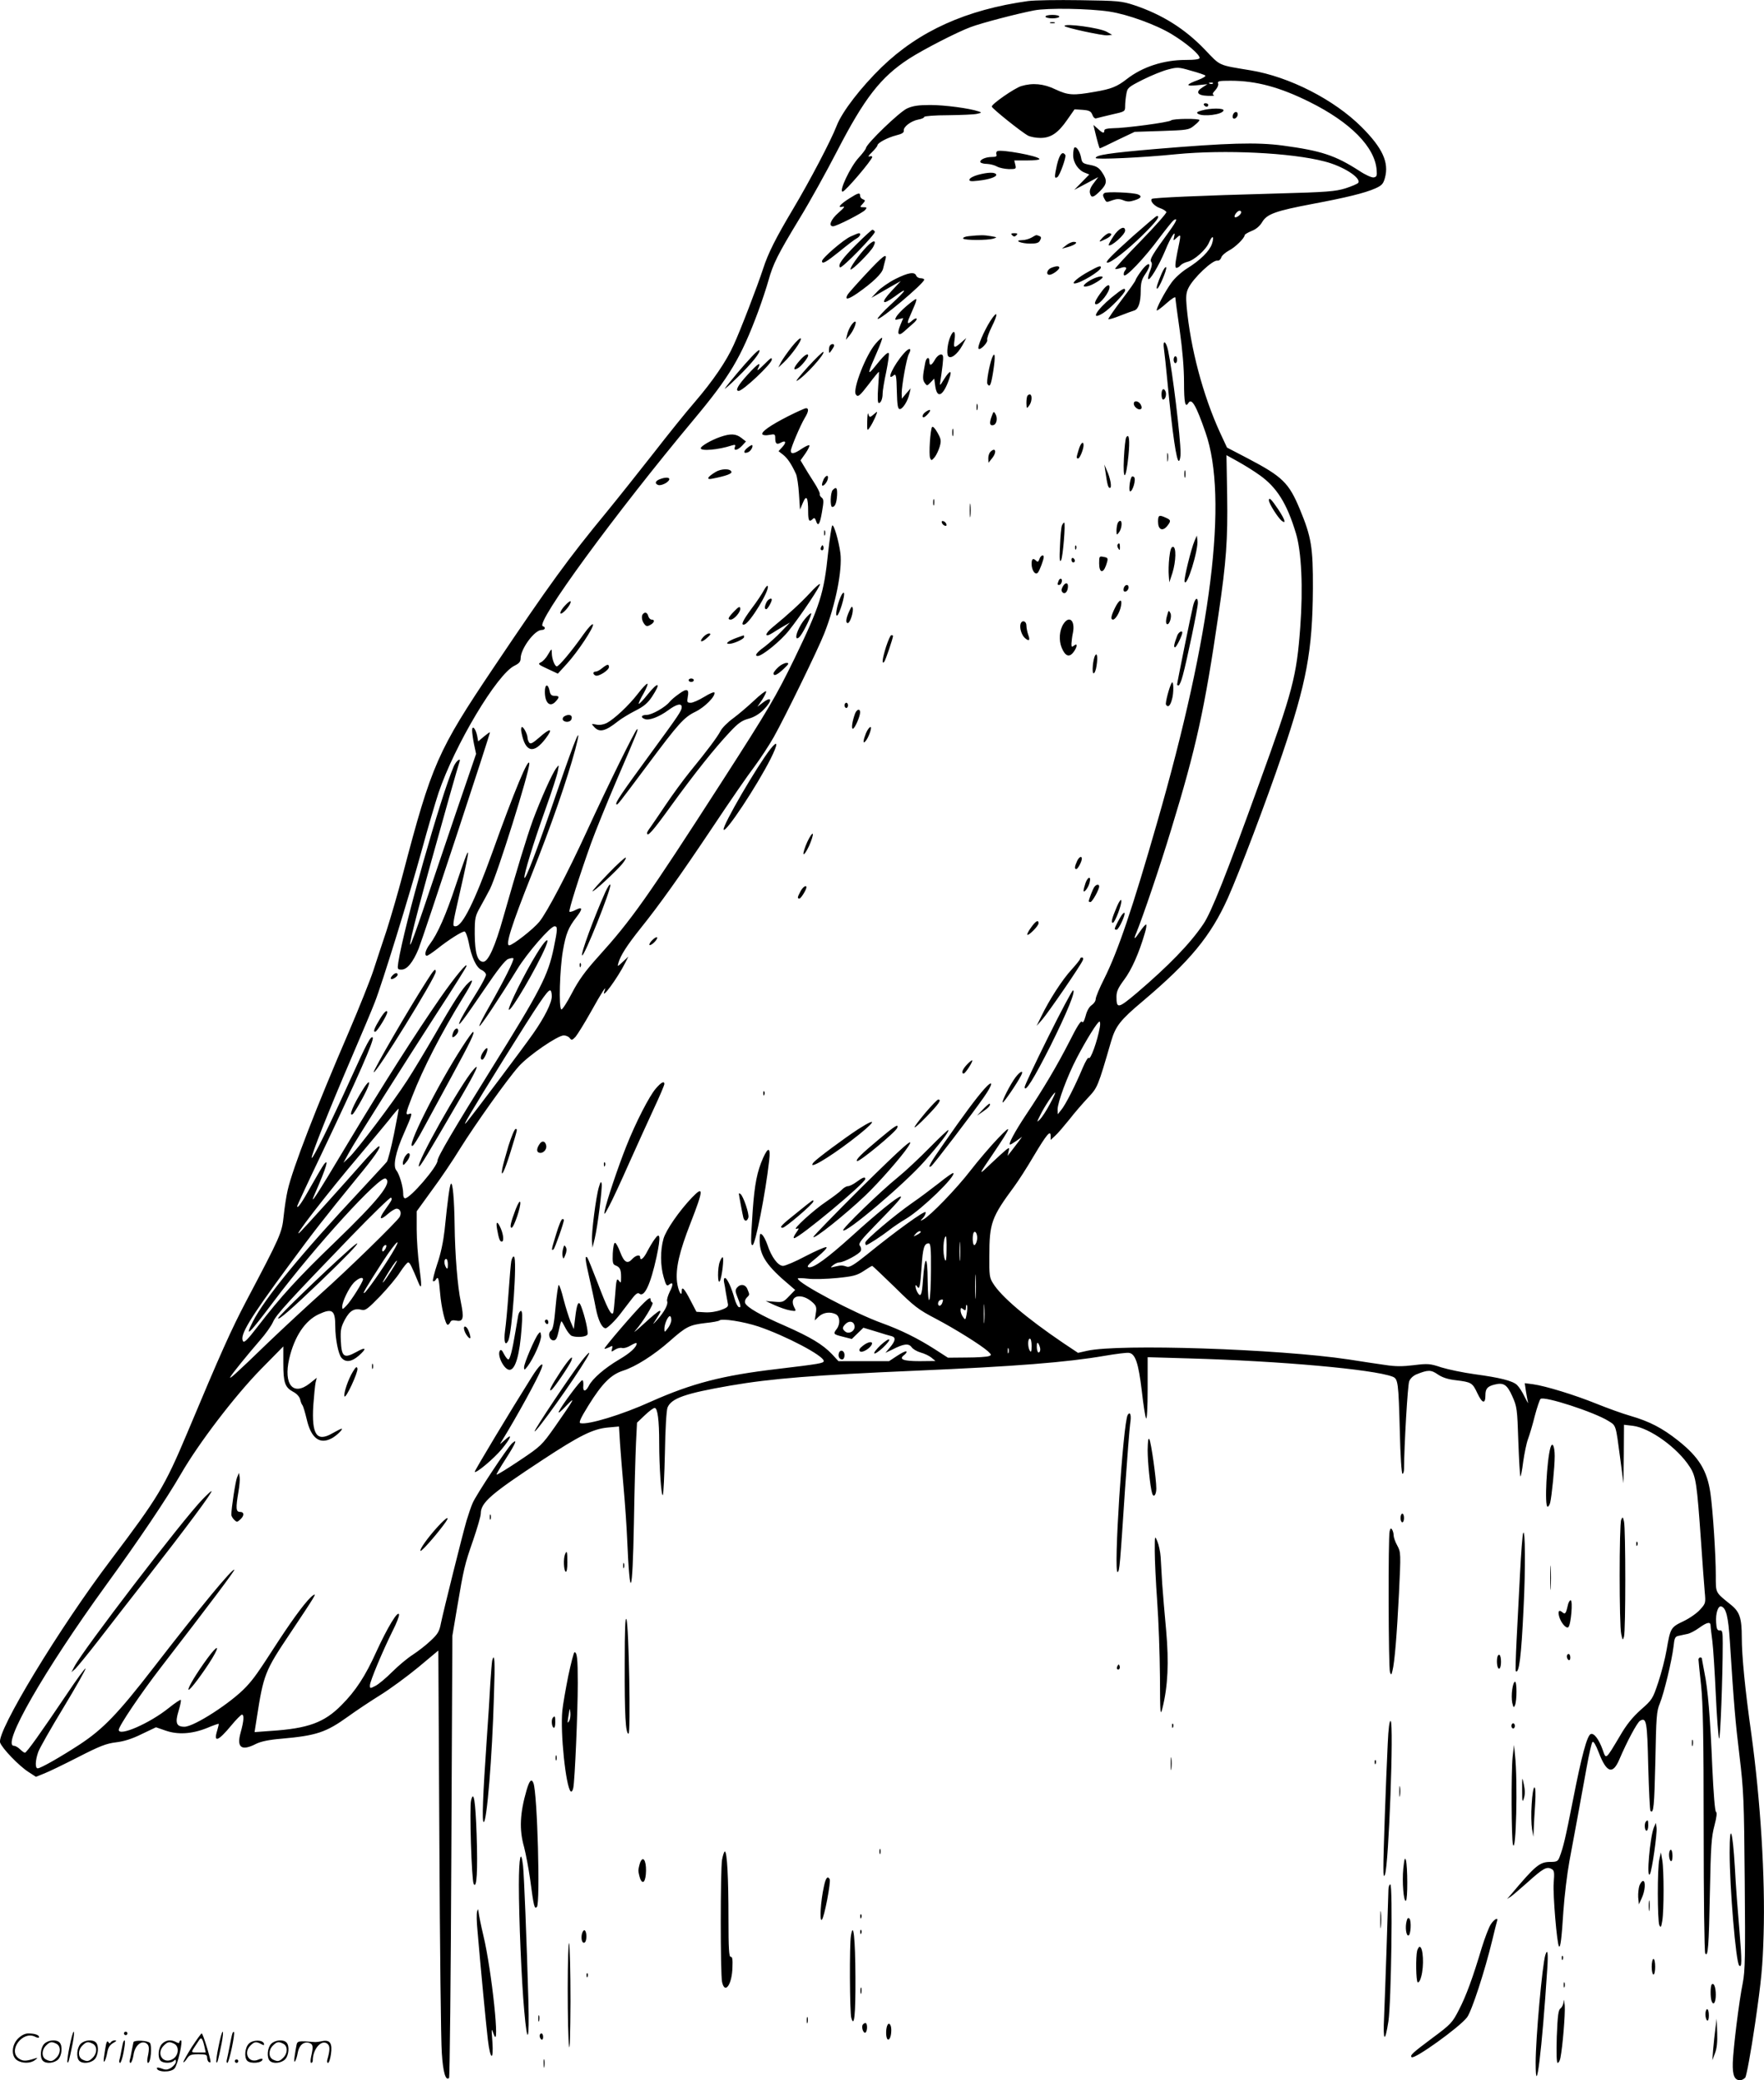 <svg version="1.0" xmlns="http://www.w3.org/2000/svg"
  viewBox="0 0 1018.389 1200.602"
 preserveAspectRatio="xMidYMid meet">
<g transform="translate(-0.441,1200.602) scale(0.1,-0.1)"
fill="#000000" stroke="none">
<path d="M5940 12000 c-358 -50 -630 -173 -846 -382 -119 -116 -227 -255 -259
-337 -33 -86 -155 -318 -252 -481 -100 -168 -144 -255 -173 -345 -32 -98 -131
-356 -170 -440 -42 -94 -121 -209 -225 -330 -48 -55 -155 -188 -238 -295 -84
-107 -204 -258 -267 -335 -226 -274 -334 -423 -654 -899 -326 -485 -359 -560
-526 -1196 -28 -107 -71 -253 -94 -325 -24 -71 -58 -175 -76 -230 -18 -55 -82
-215 -142 -355 -186 -431 -325 -789 -353 -914 -8 -34 -18 -101 -23 -149 -10
-97 -18 -115 -217 -492 -86 -164 -146 -297 -340 -760 -131 -311 -167 -370
-442 -734 -297 -392 -658 -988 -638 -1052 10 -32 110 -136 164 -170 l43 -28
47 19 c26 10 115 53 197 95 123 63 161 78 217 85 46 5 96 21 150 48 l82 39 55
-19 c71 -25 153 -20 240 15 35 15 65 25 67 24 1 -2 -3 -20 -9 -40 -22 -71 6
-61 82 31 28 34 56 62 61 62 14 0 11 -37 -7 -102 -25 -88 4 -110 88 -67 28 14
74 24 147 30 202 18 257 36 385 128 44 32 128 88 186 124 58 36 157 109 220
161 l115 96 6 -1103 c3 -606 9 -1155 14 -1219 7 -111 22 -164 42 -145 4 5 10
581 13 1280 l6 1272 27 160 c39 231 44 251 93 392 24 70 44 139 44 153 0 64
58 114 358 311 210 138 289 178 375 186 l65 6 6 -99 c4 -55 13 -171 21 -259 8
-88 17 -218 20 -290 16 -369 31 -335 39 87 3 189 9 397 12 463 l6 120 44 42
c25 24 50 43 58 43 17 0 26 -71 26 -201 0 -138 12 -311 21 -302 4 4 9 114 12
243 2 138 9 246 15 262 22 54 102 82 362 127 237 41 490 61 1070 86 580 25
870 48 1092 86 64 11 127 19 140 17 37 -5 55 -59 74 -218 9 -80 20 -152 25
-160 5 -9 9 63 9 169 l0 184 238 -7 c531 -15 1063 -63 1175 -105 33 -13 35
-28 43 -324 3 -130 10 -237 15 -237 5 0 9 12 9 28 1 136 21 484 30 506 6 16
23 32 42 40 67 27 84 27 124 -1 27 -18 59 -28 104 -33 89 -11 95 -14 124 -76
28 -59 46 -63 46 -10 0 37 12 51 53 61 52 13 72 0 102 -67 27 -60 29 -73 35
-261 4 -108 9 -199 12 -202 2 -3 10 35 16 84 7 49 19 108 28 132 9 24 27 84
39 133 13 49 28 93 33 98 19 19 311 -76 392 -127 45 -28 42 -19 68 -215 l19
-145 2 169 1 169 51 -6 c98 -12 258 -127 328 -236 37 -56 42 -96 66 -436 8
-121 18 -250 21 -286 6 -63 6 -67 -26 -102 -17 -20 -61 -51 -97 -68 -73 -35
-75 -38 -97 -165 -8 -48 -30 -133 -48 -187 -32 -96 -35 -101 -101 -159 -48
-43 -83 -86 -121 -152 -83 -139 -79 -136 -99 -79 -22 61 -50 98 -69 91 -21 -9
-52 -122 -103 -383 -44 -223 -55 -269 -77 -327 -9 -24 -16 -28 -51 -28 -64 0
-86 -18 -231 -190 l-21 -24 22 14 c12 8 54 45 95 81 90 81 111 93 138 79 18
-9 19 -18 14 -83 -5 -64 19 -354 31 -365 8 -8 15 44 25 203 6 88 22 219 35
290 26 138 60 323 100 544 13 73 28 138 33 143 6 6 19 -16 36 -60 45 -118 81
-130 119 -41 45 106 103 213 119 223 38 23 42 -3 48 -264 4 -137 9 -253 13
-256 18 -18 22 27 28 289 5 255 7 287 26 332 24 59 69 245 79 328 5 50 9 58
30 62 13 3 36 8 51 11 15 3 45 19 67 35 46 33 66 37 66 12 0 -10 5 -49 10 -88
5 -38 14 -178 20 -310 6 -132 15 -246 19 -253 7 -12 21 356 21 549 0 67 -2 77
-17 75 -14 -1 -19 8 -21 45 -4 55 12 101 31 93 27 -10 39 -60 48 -199 24 -376
32 -466 56 -665 24 -199 26 -253 30 -722 4 -433 2 -517 -11 -585 -22 -107 -55
-377 -58 -462 -2 -73 10 -101 42 -101 10 0 23 7 30 15 7 9 33 149 57 313 36
248 44 332 49 512 10 330 -18 774 -71 1160 -36 254 -55 449 -55 556 0 111 -12
148 -64 189 -90 73 -86 64 -86 169 0 117 -17 377 -31 474 -19 131 -66 208
-187 304 -91 72 -164 110 -274 142 -46 13 -134 45 -196 70 -126 51 -295 103
-368 113 l-47 6 7 -48 c4 -26 10 -55 12 -64 2 -9 -6 7 -20 34 -13 28 -33 58
-44 68 -26 24 -98 42 -246 62 -65 9 -151 27 -190 39 -66 22 -78 23 -159 13
-65 -8 -108 -8 -165 1 -42 6 -138 20 -212 32 -407 61 -1326 91 -1509 50 l-53
-12 -87 58 c-212 144 -357 267 -404 344 -20 31 -22 48 -21 155 0 193 12 225
145 405 22 30 72 107 110 172 77 129 99 155 99 117 l0 -22 26 24 c15 13 51 56
82 94 30 39 79 95 108 126 55 59 56 60 133 325 26 88 52 122 183 232 272 230
392 375 491 595 67 150 223 562 313 827 141 415 176 601 178 960 1 237 -9 297
-75 456 -64 154 -100 189 -302 295 l-119 62 -40 86 c-99 216 -171 488 -193
728 -5 56 -3 80 10 106 27 57 140 164 168 159 8 -2 18 6 22 18 3 11 24 29 44
40 36 18 91 72 91 89 0 4 18 15 40 24 26 10 47 28 61 51 27 47 79 65 290 105
197 37 303 63 364 90 37 17 45 25 55 61 24 89 -14 172 -135 293 -157 157 -416
290 -640 327 -192 32 -172 23 -265 120 -115 120 -246 202 -407 256 -74 24 -91
26 -313 29 -129 2 -264 0 -300 -5z m470 -61 c106 -16 272 -77 360 -131 84 -51
160 -116 160 -136 0 -8 -26 -12 -81 -12 -127 0 -249 -40 -339 -110 -56 -44
-91 -58 -186 -74 -124 -22 -153 -20 -226 14 -68 33 -132 39 -198 19 -39 -12
-170 -103 -170 -118 0 -10 172 -148 210 -168 14 -7 46 -13 71 -13 60 0 102 28
155 105 l42 60 47 -3 c38 -3 48 -8 56 -29 5 -14 15 -23 22 -20 7 2 47 12 90
22 76 17 77 17 77 49 0 17 3 48 7 69 6 36 10 40 95 83 48 24 114 51 146 59 53
14 61 14 132 -7 41 -11 79 -24 83 -28 4 -4 -14 -15 -40 -25 -74 -27 -77 -38
-8 -31 l60 6 -28 -18 c-42 -26 -31 -47 28 -49 28 -1 44 0 37 4 -10 4 -8 11 9
29 12 13 19 30 16 38 -5 14 5 16 72 16 147 0 284 -37 455 -122 236 -117 378
-260 388 -393 3 -34 0 -40 -17 -43 -11 -2 -49 15 -83 38 -140 90 -220 116
-442 146 -152 20 -315 15 -735 -20 -268 -23 -345 -35 -345 -52 0 -10 270 2
465 22 280 27 663 9 857 -42 106 -27 211 -94 194 -123 -4 -6 -37 -20 -74 -32
-59 -18 -105 -22 -402 -30 -443 -12 -708 -24 -716 -31 -12 -12 15 -42 47 -53
18 -6 35 -17 37 -23 2 -6 -65 -82 -148 -167 -84 -86 -150 -158 -148 -161 3 -2
17 0 31 5 29 11 42 4 26 -15 -6 -7 -9 -19 -6 -26 7 -19 120 100 204 214 40 53
77 99 83 103 25 16 18 -4 -23 -61 -100 -137 -117 -166 -107 -179 7 -8 5 -24
-5 -50 -9 -20 -14 -42 -12 -48 6 -18 62 76 98 162 32 79 64 128 52 80 -6 -24
-6 -24 15 -5 26 23 26 24 3 -86 -13 -65 -14 -88 -5 -88 6 0 17 6 23 14 7 8 25
17 41 21 39 9 108 70 125 113 19 44 31 36 16 -10 -14 -41 -66 -93 -143 -141
-32 -20 -73 -57 -91 -83 -39 -54 -91 -153 -84 -160 2 -2 27 16 56 42 28 25 51
40 51 32 0 -7 11 -92 25 -188 16 -113 25 -220 25 -302 0 -117 7 -148 25 -118
19 31 45 -14 99 -170 132 -377 35 -1161 -279 -2250 -143 -498 -226 -743 -306
-903 -27 -53 -49 -106 -49 -117 0 -11 -10 -26 -23 -35 -14 -9 -28 -33 -35 -62
-9 -32 -16 -43 -21 -34 -6 9 -29 -27 -71 -111 -72 -141 -153 -278 -253 -427
-65 -98 -104 -171 -91 -171 3 0 20 10 37 22 l32 23 -22 -30 c-13 -17 -31 -41
-42 -55 l-20 -25 6 25 c6 23 5 24 -13 11 -10 -8 -50 -44 -88 -80 -76 -73 -76
-72 10 54 110 163 115 180 29 90 -42 -44 -113 -127 -158 -185 -80 -104 -233
-262 -272 -282 -20 -11 -20 -10 -1 10 10 11 16 26 14 32 -4 12 -173 -110 -344
-249 -66 -53 -94 -70 -109 -66 -27 9 -35 9 -70 1 -28 -7 -29 -7 -11 8 11 9 27
16 36 16 26 0 118 49 124 67 4 8 1 22 -6 30 -9 12 7 33 88 116 133 136 160
167 147 167 -17 0 -139 -99 -283 -230 -140 -126 -219 -184 -247 -178 -14 3 -2
17 49 58 38 32 61 56 53 58 -8 2 -62 -22 -120 -52 -58 -31 -117 -56 -130 -56
-29 0 -67 51 -90 121 -9 26 -23 53 -31 59 -12 11 -14 5 -14 -36 1 -85 42 -146
175 -257 l30 -26 -35 -36 c-33 -35 -38 -36 -85 -32 l-50 4 52 -24 c29 -13 69
-27 89 -30 34 -6 36 -5 25 15 -38 70 40 92 107 29 19 -18 22 -28 16 -62 l-6
-40 24 23 c26 24 67 29 99 12 23 -13 25 -56 4 -84 -22 -29 -20 -31 36 -45 l51
-13 33 32 34 33 73 -22 c40 -13 81 -25 91 -27 24 -7 21 -27 -10 -64 l-27 -32
40 19 c66 34 94 37 111 14 7 -11 31 -25 52 -31 22 -6 50 -19 63 -30 l23 -19
-92 -1 c-95 0 -122 11 -88 36 10 8 16 17 12 20 -3 4 -27 -8 -53 -25 l-47 -31
-146 0 -146 0 -38 41 c-54 56 -122 97 -271 163 -139 60 -221 107 -230 132 -3
9 1 22 9 30 18 18 18 16 5 48 -11 30 -41 34 -61 10 -10 -13 -10 -21 0 -47 23
-57 25 -70 11 -65 -7 2 -18 24 -25 49 -17 62 -43 119 -55 119 -6 0 -8 -10 -6
-22 3 -13 8 -41 11 -63 4 -22 9 -50 11 -61 5 -18 -2 -25 -38 -38 -26 -10 -64
-16 -94 -14 l-49 3 -35 67 c-35 68 -50 83 -50 51 0 -37 -21 5 -27 54 -9 78 13
174 78 340 76 195 77 219 7 146 -73 -77 -148 -185 -163 -236 -19 -66 -19 -155
1 -223 13 -46 18 -53 30 -43 25 20 27 2 5 -40 -11 -23 -18 -47 -15 -55 7 -18
-16 -61 -56 -106 -29 -32 -30 -32 -12 -5 31 50 34 55 24 55 -6 0 -45 -32 -88
-72 -44 -40 -67 -59 -53 -43 46 52 111 159 100 163 -6 2 -11 11 -11 20 0 11
-10 6 -36 -19 -50 -47 -234 -262 -230 -267 3 -2 14 2 27 8 20 11 21 10 17 -8
-6 -20 -5 -20 18 -5 13 8 31 12 40 9 9 -3 31 3 50 15 19 11 34 17 34 12 0 -22
-37 -56 -102 -94 -81 -48 -153 -109 -174 -151 -19 -37 -36 -36 -32 2 1 16 -1
30 -6 30 -9 2 -116 -141 -135 -180 -7 -15 9 -3 40 30 62 65 50 43 -64 -120
-75 -106 -80 -111 -204 -194 -70 -47 -129 -83 -132 -81 -2 2 22 43 53 91 58
90 70 120 37 90 -27 -24 -210 -301 -228 -345 -9 -20 -24 -65 -35 -101 -25 -86
-133 -520 -148 -592 -9 -48 -18 -63 -60 -102 -26 -25 -73 -61 -102 -80 -30
-19 -83 -63 -119 -99 -35 -35 -79 -72 -97 -81 -31 -16 -32 -16 -32 3 0 23 74
199 131 314 22 43 39 86 37 95 -6 26 -67 -76 -130 -213 -64 -142 -120 -228
-203 -311 -99 -100 -192 -134 -406 -148 l-95 -7 13 83 c39 250 46 269 193 488
146 219 156 235 131 218 -32 -23 -104 -118 -199 -263 -126 -195 -142 -216
-186 -264 -86 -92 -301 -231 -357 -231 -46 0 -55 22 -34 90 10 33 16 62 13 65
-2 3 -35 -19 -71 -48 -110 -88 -287 -165 -287 -125 0 22 127 210 245 363 281
364 426 557 422 561 -10 10 -198 -218 -467 -566 -205 -265 -290 -353 -425
-442 -112 -73 -226 -138 -243 -138 -16 0 -14 46 3 94 7 21 73 137 146 257 73
121 130 222 127 225 -3 3 -52 -64 -108 -148 -151 -224 -232 -338 -242 -338 -4
0 -17 9 -28 20 -11 11 -27 20 -35 20 -75 0 174 434 530 925 194 267 350 499
434 644 102 177 311 451 463 606 l128 130 0 -97 c0 -112 9 -139 57 -165 20
-10 36 -28 40 -43 3 -14 9 -30 14 -35 4 -6 15 -42 24 -80 25 -109 74 -147 143
-111 28 14 71 56 58 56 -4 0 -27 -12 -52 -26 -91 -53 -121 -9 -111 160 4 56
10 114 13 131 l7 29 -40 -32 c-96 -76 -153 -7 -119 142 30 128 91 220 171 257
78 36 95 24 95 -71 0 -72 18 -161 36 -181 25 -28 58 -23 99 12 50 44 43 54
-15 21 -70 -38 -84 -28 -88 67 -3 62 1 78 24 122 29 52 54 66 98 55 20 -5 36
8 105 79 44 46 97 109 116 140 20 30 40 55 46 55 9 0 20 -22 60 -119 18 -43
19 -17 4 95 -8 60 -15 156 -15 214 l0 105 89 123 c50 67 122 174 161 238 90
144 273 401 339 475 56 63 225 179 260 179 13 0 29 -7 35 -16 10 -13 14 -12
33 8 11 13 51 77 88 143 64 115 95 163 79 121 -23 -59 75 73 121 165 l17 34
-32 -30 c-32 -30 -32 -30 -25 -5 12 42 50 101 125 195 111 138 230 305 420
589 95 143 202 298 238 345 35 47 87 126 114 174 62 110 257 509 291 597 66
167 105 366 93 464 -10 73 -38 168 -47 159 -4 -4 -15 -76 -24 -159 -24 -233
-46 -303 -194 -609 -106 -217 -147 -288 -422 -715 -433 -672 -517 -791 -714
-1009 -72 -80 -110 -132 -149 -207 -28 -54 -56 -97 -61 -94 -16 8 -9 234 9
338 17 99 32 135 77 193 38 49 38 64 -2 44 -17 -9 -33 -14 -37 -11 -6 7 58
209 125 396 25 69 92 234 149 367 121 281 127 296 115 289 -11 -7 -170 -329
-288 -586 -112 -244 -232 -472 -275 -524 -34 -42 -154 -136 -174 -136 -23 0
13 115 130 409 115 288 204 547 251 720 44 168 6 81 -104 -240 -116 -339 -184
-516 -189 -499 -5 15 51 199 123 400 35 98 67 196 70 217 7 37 7 37 -9 16 -25
-33 -90 -180 -135 -300 -38 -106 -90 -277 -171 -561 -47 -168 -87 -257 -116
-257 -33 0 -48 50 -49 160 0 95 2 103 34 160 18 33 43 78 54 100 43 86 228
676 227 724 -2 44 -87 -160 -212 -509 -103 -286 -174 -430 -214 -430 -19 0
-19 1 25 194 68 298 65 305 -23 44 -57 -173 -106 -283 -150 -341 -26 -34 -34
-67 -17 -67 5 0 32 18 60 40 64 51 141 100 157 100 6 0 17 -28 24 -62 16 -87
44 -146 74 -160 14 -6 26 -19 26 -28 0 -9 -21 -49 -46 -90 -72 -116 -100 -163
-107 -185 -12 -32 22 12 145 193 73 108 119 167 136 173 13 5 27 7 30 4 7 -7
-54 -129 -139 -278 -34 -59 -60 -110 -57 -113 5 -5 113 157 219 329 57 93 191
247 215 247 18 0 18 -16 -5 -126 -33 -159 -76 -242 -361 -699 -210 -337 -310
-506 -310 -528 0 -34 -157 -217 -187 -217 -7 0 -12 12 -11 28 0 37 -22 113
-40 134 -20 24 -4 105 44 212 48 109 51 121 31 113 -23 -9 -22 2 17 101 62
160 167 365 294 571 56 90 65 116 31 85 -33 -29 -87 -112 -194 -299 -54 -93
-126 -213 -160 -265 -79 -123 -293 -406 -336 -445 l-32 -30 30 55 c41 75 316
509 513 814 89 136 164 256 167 265 9 30 -67 -62 -150 -181 -146 -211 -334
-506 -527 -828 -204 -341 -235 -387 -194 -295 61 139 80 202 48 160 -8 -11
-42 -68 -75 -127 -52 -94 -79 -132 -79 -113 0 3 63 139 141 302 211 444 306
660 295 671 -11 11 -34 -33 -127 -238 -112 -248 -218 -464 -225 -457 -7 7 100
277 229 577 58 135 119 279 135 321 42 106 201 621 273 884 33 121 76 267 95
325 94 277 339 687 439 734 26 13 35 23 35 42 0 55 80 164 121 164 21 0 26 16
7 22 -46 16 420 652 872 1193 208 249 272 357 371 622 21 57 48 138 60 181 27
96 52 147 180 358 57 93 154 268 216 388 158 306 252 427 415 533 82 53 278
154 357 183 61 23 263 76 366 96 76 15 318 11 435 -7z m597 -415 c-3 -3 -12
-4 -19 -1 -8 3 -5 6 6 6 11 1 17 -2 13 -5z m163 -743 c0 -13 -29 -35 -37 -28
-7 8 15 37 28 37 5 0 9 -4 9 -9z m106 -1517 c99 -70 158 -163 210 -336 32
-105 42 -312 25 -542 -21 -284 -43 -368 -237 -902 -189 -523 -277 -746 -323
-812 -77 -114 -201 -241 -385 -398 -107 -90 -116 -91 -116 -20 0 30 10 51 44
97 43 57 86 154 119 267 9 28 12 52 8 52 -5 0 -20 -18 -35 -40 -32 -48 -40
-51 -21 -7 37 91 135 378 201 596 144 470 194 698 273 1241 45 305 54 431 50
688 l-4 231 65 -36 c36 -20 93 -55 126 -79z m-4086 -3008 c0 -38 -42 -122
-108 -216 -55 -79 -353 -475 -383 -510 -35 -42 19 50 218 370 196 314 247 390
263 390 6 0 10 -15 10 -34z m3164 -178 c-14 -81 -55 -193 -64 -178 -4 6 -19
-20 -35 -57 -42 -101 -100 -215 -124 -243 l-20 -25 -1 27 c0 41 56 193 111
298 56 107 120 210 131 210 4 0 5 -15 2 -32z m-289 -445 c-20 -38 -46 -77 -57
-88 -19 -19 -19 -17 2 25 25 51 78 130 86 130 3 0 -11 -30 -31 -67z m-3786
-172 c-16 -79 -35 -151 -41 -160 -7 -9 -74 -81 -148 -161 -344 -367 -558 -628
-626 -762 -51 -101 -22 -73 120 116 241 321 615 730 647 710 39 -24 -39 -122
-293 -367 -212 -204 -311 -312 -448 -490 -58 -75 -76 -93 -83 -81 -19 34 36
126 263 434 147 200 210 280 391 502 107 129 147 188 131 188 -5 0 -40 -35
-78 -77 -141 -160 -348 -389 -372 -413 -77 -77 153 221 348 450 58 69 130 155
160 192 29 38 55 67 56 65 1 -1 -11 -67 -27 -146z m-16 -384 c-3 -7 -20 -31
-36 -54 -38 -53 -30 -64 16 -24 19 17 42 31 51 31 21 0 30 -23 18 -47 -16 -28
-302 -307 -457 -445 -77 -69 -214 -196 -306 -284 -188 -182 -226 -215 -214
-194 11 20 99 128 170 210 32 36 65 83 75 105 18 43 93 124 453 497 121 125
224 225 229 222 4 -3 5 -11 1 -17z m3057 -182 c0 -2 -10 -10 -22 -16 -21 -11
-22 -11 -9 4 13 16 31 23 31 12z m324 -50 c-3 -14 -10 -25 -15 -25 -11 0 -12
63 -2 74 12 12 24 -22 17 -49z m-175 -52 c0 -53 -3 -72 -9 -58 -15 35 -10 135
6 135 2 0 4 -35 3 -77z m78 -56 c-2 -23 -3 -1 -3 48 0 50 1 68 3 42 2 -26 2
-67 0 -90z m-3282 31 c-52 -86 -143 -216 -157 -224 -14 -9 9 30 109 185 77
118 115 149 48 39z m3114 -90 c0 -84 -4 -162 -9 -173 -5 -13 -9 28 -10 110 -1
150 -16 153 -27 6 -6 -91 -13 -107 -33 -72 -13 25 -14 53 -1 32 14 -22 18 -2
26 114 7 109 15 135 41 135 11 0 14 -29 13 -152z m-3149 121 c-7 -11 -14 -18
-17 -15 -8 8 5 36 17 36 7 0 7 -6 0 -21z m34 -126 c-43 -68 -68 -96 -34 -38
31 53 60 95 66 95 3 0 -12 -26 -32 -57z m2906 -96 c112 -111 137 -130 235
-181 116 -61 264 -154 303 -189 21 -20 22 -22 5 -28 -10 -4 -67 -8 -127 -8
l-109 -1 -76 49 c-100 64 -196 111 -306 151 -158 57 -485 230 -485 257 0 3 27
3 59 -1 33 -4 108 -2 168 4 92 9 115 15 153 40 25 17 47 30 50 30 2 0 61 -56
130 -123z m467 -54 c-2 -32 -3 -6 -3 57 0 63 1 89 3 58 2 -32 2 -84 0 -115z
m-3537 99 c0 -15 -70 -126 -96 -152 -22 -23 -24 -23 -24 -5 1 30 38 107 67
138 26 26 53 36 53 19z m3344 -136 c-3 -9 -10 -16 -15 -16 -14 0 -11 28 4 33
16 6 19 3 11 -17z m243 -109 c-2 -23 -3 -1 -3 48 0 50 1 68 3 42 2 -26 2 -67
0 -90z m-102 45 c-6 -35 -8 -36 -21 -17 -8 10 -14 28 -14 38 0 16 3 17 15 7
13 -10 15 -9 16 11 0 13 3 18 6 11 3 -7 2 -30 -2 -50z m-1705 -34 c0 -13 -9
-34 -20 -48 -19 -25 -20 -25 -20 -3 0 27 20 73 32 73 4 0 8 -10 8 -22z m503
-38 c159 -54 377 -169 377 -199 0 -13 -25 -17 -267 -46 -317 -37 -494 -83
-732 -189 -165 -75 -360 -134 -405 -124 -12 2 -1 27 46 103 79 127 129 177
199 200 73 23 178 90 269 170 96 85 115 94 206 105 41 4 78 11 82 15 13 13
137 -6 225 -35z m555 3 c4 -28 -32 -50 -54 -32 -18 15 -18 24 2 44 22 21 48
15 52 -12z m1022 -115 c0 -32 -3 -39 -10 -28 -13 20 -13 70 0 70 6 0 10 -19
10 -42z m50 -20 c0 -10 -4 -18 -10 -18 -5 0 -10 15 -10 33 0 24 3 28 10 17 5
-8 10 -23 10 -32z m-183 -20 c-3 -7 -5 -2 -5 12 0 14 2 19 5 13 2 -7 2 -19 0
-25z M6040 11910 c0 -5 18 -10 40 -10 22 0 40 5 40 10 0 6 -18 10 -40 10 -22
0 -40 -4 -40 -10z M6068 11873 c6 -2 18 -2 25 0 6 3 1 5 -13 5 -14 0 -19 -2
-12 -5z M6150 11856 c0 -9 223 -57 248 -54 l27 3 -32 18 c-43 23 -243 50 -243
33z M6955 11400 c3 -5 10 -10 16 -10 5 0 9 5 9 10 0 6 -7 10 -16 10 -8 0 -12
-4 -9 -10z M5241 11380 c-44 -20 -233 -202 -237 -228 -1 -7 -20 -32 -42 -56
-49 -53 -116 -196 -93 -196 15 0 171 184 171 200 0 5 -8 6 -17 3 -10 -4 -3 7
15 24 17 17 32 35 32 40 0 14 58 45 109 58 33 8 45 16 43 27 -3 22 42 56 84
64 19 3 34 10 34 15 0 5 62 10 138 10 75 1 151 4 167 8 27 6 28 8 9 14 -52 18
-197 37 -279 37 -68 0 -101 -5 -134 -20z M6941 11368 c-26 -7 -31 -12 -20 -19
29 -18 139 -5 147 19 5 15 -76 15 -127 0z M7123 11345 c-3 -9 -3 -18 0 -21 9
-9 27 6 27 22 0 19 -19 18 -27 -1z M6765 11311 c-11 -11 -265 -45 -337 -45
-32 -1 -48 -5 -48 -13 0 -19 -10 -16 -38 10 l-25 22 7 -30 c15 -63 27 -105 30
-105 3 0 48 21 102 48 l99 47 155 5 c147 5 158 6 187 30 18 14 32 28 32 33 1
10 -153 9 -164 -2z M6207 11154 c-4 -4 -7 -24 -7 -44 0 -43 30 -87 68 -101
l25 -10 -43 -44 -44 -45 70 37 69 37 -27 -36 c-18 -23 -25 -42 -21 -57 7 -29
19 -27 59 13 40 40 42 61 11 107 -18 27 -32 36 -69 43 -42 8 -47 12 -52 41 -7
37 -28 69 -39 59z M5763 11134 c-7 -3 -9 -12 -6 -20 4 -10 -3 -14 -27 -14 -37
0 -73 -17 -65 -31 4 -5 21 -9 38 -9 18 -1 43 -7 57 -15 14 -8 45 -14 69 -15
41 0 43 1 37 25 l-6 25 75 0 c44 0 74 4 70 9 -10 18 -216 55 -242 45z M6106
11053 c-15 -69 -15 -80 3 -69 14 9 52 116 46 127 -17 26 -34 5 -49 -58z M5651
10997 c-25 -7 -47 -18 -49 -26 -4 -11 6 -13 49 -8 65 7 112 23 104 37 -8 13
-48 12 -104 -3z M6381 10892 c-10 -7 -11 -14 -2 -31 14 -25 10 -24 50 -10 24
8 39 8 61 -1 22 -9 37 -9 64 0 39 12 45 24 20 34 -29 11 -179 17 -193 8z
M4908 10861 c-54 -34 -72 -57 -39 -48 16 4 9 -6 -24 -35 -44 -38 -60 -78 -31
-78 20 0 171 77 186 95 10 13 9 15 -10 15 -22 0 -23 1 -5 20 16 18 16 20 1 26
-9 3 -16 12 -16 20 0 20 -10 18 -62 -15z M6545 10643 c-127 -114 -165 -153
-147 -153 22 0 115 73 200 156 82 81 108 115 85 113 -5 0 -66 -53 -138 -116z
M6433 10643 c-18 -27 -30 -50 -28 -52 12 -12 95 61 95 84 0 32 -37 14 -67 -32z
M4947 10594 c-80 -80 -107 -117 -93 -131 9 -10 209 195 201 206 -3 6 -10 11
-14 11 -4 0 -47 -39 -94 -86z M4915 10641 c-41 -18 -165 -125 -165 -142 0 -20
24 -6 100 55 44 36 88 70 100 76 19 10 28 30 13 30 -5 0 -26 -9 -48 -19z
M5848 10648 c9 -9 15 -9 24 0 9 9 7 12 -12 12 -19 0 -21 -3 -12 -12z M6369
10634 c-25 -28 -23 -28 24 -5 29 15 36 31 14 31 -8 0 -24 -12 -38 -26z M5597
10643 c-20 -2 -35 -8 -32 -14 7 -10 138 -11 175 0 23 7 21 8 -15 14 -40 7 -60
7 -128 0z M5960 10635 c-14 -8 -38 -15 -55 -15 -51 -1 -6 -20 47 -20 36 0 50
4 57 19 8 15 7 20 -5 25 -19 7 -14 8 -44 -9z M5008 10582 c-46 -48 -100 -124
-93 -131 8 -7 114 99 131 131 22 41 1 41 -38 0z M6159 10590 l-24 -19 34 9
c43 12 64 30 34 30 -11 0 -31 -9 -44 -20z M5003 10424 c-54 -58 -102 -112
-106 -120 -17 -31 4 -27 58 10 87 61 142 113 148 143 4 15 9 38 13 51 12 42
-14 22 -113 -84z M6590 10438 c-16 -22 -30 -45 -30 -49 0 -5 -36 -56 -81 -115
-44 -58 -78 -108 -76 -110 3 -3 33 6 68 20 35 14 72 27 82 30 24 8 37 47 37
114 0 45 6 66 25 94 46 68 23 83 -25 16z M6073 10460 c-24 -10 -32 -40 -10
-40 17 0 57 29 57 41 0 11 -17 11 -47 -1z M6290 10439 c-59 -32 -103 -69 -82
-69 32 0 152 72 152 92 0 13 -12 9 -70 -23z M6712 10430 c-25 -57 -35 -90 -27
-90 10 0 57 109 52 123 -3 6 -14 -8 -25 -33z M5174 10396 c-38 -19 -85 -52
-104 -72 l-35 -37 35 20 c19 11 58 33 85 49 l50 28 -55 -59 c-63 -68 -54 -84
19 -31 79 59 72 41 -19 -43 -47 -43 -82 -82 -79 -85 11 -12 269 205 269 226 0
4 -9 8 -20 8 -11 0 -23 7 -26 15 -9 24 -46 18 -120 -19z M6298 10388 c-44 -26
-50 -43 -11 -33 25 6 83 41 83 51 0 11 -39 1 -72 -18z M6368 10328 c-40 -53
-51 -78 -35 -78 23 0 77 70 77 99 0 20 -18 11 -42 -21z M6423 10290 c-91 -75
-126 -138 -50 -91 39 24 127 115 127 131 0 18 -14 11 -77 -40z M5237 10239
c-26 -22 -52 -50 -58 -61 -10 -19 -9 -20 14 -14 l26 6 -15 -36 c-23 -54 -15
-72 18 -43 14 13 39 34 53 47 15 12 25 26 21 29 -3 3 -14 -1 -24 -10 -28 -26
-34 -20 -17 18 8 19 22 51 30 70 8 19 12 35 8 35 -5 0 -29 -18 -56 -41z M5722
10154 c-38 -60 -77 -152 -68 -161 10 -10 55 37 50 52 -3 7 9 41 26 75 39 78
34 99 -8 34z M4917 10126 c-9 -13 -19 -37 -22 -52 l-7 -29 21 25 c24 29 44 80
32 80 -5 0 -16 -11 -24 -24z M5492 10065 c-17 -37 -24 -98 -14 -114 14 -20 53
9 82 61 l23 43 -24 -21 c-47 -41 -51 -40 -44 10 8 51 -5 62 -23 21z M4576
10005 c-26 -33 -54 -73 -63 -90 l-15 -30 32 30 c45 43 102 123 98 137 -3 7
-26 -15 -52 -47z M5060 10023 c-56 -63 -134 -263 -115 -293 12 -19 22 -10 76
60 29 39 55 70 57 70 2 0 0 -40 -4 -90 -4 -59 -3 -90 4 -90 12 0 22 24 22 56
0 14 9 70 21 125 11 56 18 104 14 107 -7 7 -32 -18 -88 -88 -36 -43 -32 -25
18 88 20 46 35 85 32 88 -2 3 -19 -12 -37 -33z M6724 9993 c3 -21 13 -110 21
-198 28 -291 52 -458 66 -449 5 3 9 23 9 45 0 89 -47 475 -72 592 -12 56 -32
65 -24 10z M4797 10013 c-4 -3 -7 -16 -7 -27 1 -21 1 -21 15 -2 8 11 15 23 15
28 0 10 -14 11 -23 1z M5223 9967 c-62 -70 -106 -167 -59 -127 13 10 16 -1 18
-92 2 -82 6 -103 17 -103 17 0 47 47 56 90 l7 30 -26 -30 -25 -30 -1 31 c0 44
28 202 41 226 20 37 3 40 -28 5z M4344 9947 c-42 -44 -129 -147 -154 -182 -7
-11 26 18 74 65 81 79 134 145 124 155 -2 3 -22 -14 -44 -38z M4669 9889 c-46
-51 -75 -87 -64 -81 44 23 164 156 153 167 -3 3 -43 -36 -89 -86z M4621 9925
c-36 -41 -41 -61 -12 -45 19 9 61 61 61 74 0 15 -21 3 -49 -29z M5402 9930
c-20 -35 -32 -38 -32 -10 0 30 -18 24 -24 -7 -16 -82 -16 -99 -3 -117 13 -18
14 -18 34 3 l21 22 6 -45 c11 -74 46 -55 80 42 19 54 5 54 -29 0 -25 -41 -26
-41 -22 -13 3 17 9 58 13 93 6 54 4 62 -10 62 -9 0 -25 -13 -34 -30z M5731
9939 c-15 -42 -33 -138 -26 -149 14 -23 21 -6 34 76 13 85 10 118 -8 73z
M6780 9930 c0 -11 5 -20 10 -20 6 0 10 9 10 20 0 11 -4 20 -10 20 -5 0 -10 -9
-10 -20z M4411 9898 c-29 -29 -39 -35 -31 -20 22 44 2 33 -59 -34 -57 -62 -74
-94 -52 -94 25 0 191 157 191 180 0 15 -2 14 -49 -32z M6710 9730 c0 -16 4
-30 9 -30 13 0 21 27 15 45 -10 25 -24 17 -24 -15z M5937 9723 c-4 -3 -7 -22
-7 -42 1 -34 2 -35 15 -17 24 32 17 84 -8 59z M6550 9676 c0 -18 27 -39 40
-31 7 4 7 12 0 26 -12 22 -40 26 -40 5z M5642 9655 c0 -16 2 -22 5 -12 2 9 2
23 0 30 -3 6 -5 -1 -5 -18z M4555 9604 c-104 -53 -158 -91 -149 -105 3 -5 21
-7 40 -3 31 6 34 4 34 -18 0 -33 8 -40 32 -27 29 16 34 2 9 -25 l-22 -24 27
-21 c25 -20 48 -54 74 -111 6 -14 14 -65 17 -115 l6 -90 17 40 c20 48 30 31
30 -51 0 -54 6 -64 27 -43 8 8 13 5 18 -10 12 -38 23 -22 35 51 11 61 10 73
-2 82 -8 6 -13 16 -11 21 2 6 -14 38 -35 70 -21 33 -47 74 -57 92 l-19 32 29
41 c15 22 25 43 22 46 -3 3 -23 -6 -44 -20 -42 -29 -63 -33 -63 -12 0 18 55
147 80 189 23 37 25 57 8 57 -7 0 -53 -21 -103 -46z M5346 9627 c-11 -8 -17
-19 -15 -26 3 -8 13 -3 28 13 26 28 17 35 -13 13z M5011 9575 c-1 -56 0 -58
14 -37 9 12 23 39 32 59 15 37 15 38 -4 21 -11 -10 -22 -18 -26 -18 -3 0 -8 8
-10 18 -3 9 -5 -10 -6 -43z M5731 9607 c-16 -41 -14 -59 7 -55 20 4 28 40 13
65 -9 16 -11 15 -20 -10z M5385 9541 c-10 -17 -19 -157 -11 -178 7 -17 9 -16
27 5 10 13 23 41 29 62 9 33 7 43 -14 80 -14 25 -26 37 -31 31z M5502 9510 c0
-19 2 -27 5 -17 2 9 2 25 0 35 -3 9 -5 1 -5 -18z M4162 9484 c-52 -18 -112
-53 -112 -65 0 -18 103 -9 179 16 20 6 23 4 18 -9 -10 -24 16 -20 42 8 l22 24
-27 21 c-31 24 -62 26 -122 5z M6506 9481 c-4 -6 -10 -59 -13 -118 -7 -139 12
-130 26 12 9 91 4 134 -13 106z M6232 9411 c-14 -46 -15 -51 -3 -51 9 0 31 53
31 76 0 28 -17 13 -28 -25z M4319 9421 c-25 -20 -23 -36 4 -25 15 5 31 33 24
41 -2 2 -15 -5 -28 -16z M5722 9398 c-7 -7 -12 -23 -12 -37 l1 -26 19 24 c31
36 23 70 -8 39z M6743 9365 c0 -22 2 -30 4 -17 2 12 2 30 0 40 -3 9 -5 -1 -4
-23z M6386 9285 c11 -77 16 -95 26 -95 13 0 3 57 -18 102 l-14 33 6 -40z
M4134 9281 c-49 -30 -54 -46 -14 -37 76 15 111 28 107 39 -6 20 -60 19 -93 -2z
M6842 9270 c0 -19 2 -27 5 -17 2 9 2 25 0 35 -3 9 -5 1 -5 -18z M4760 9241
c-5 -11 -10 -25 -10 -32 0 -18 27 7 33 31 7 26 -9 26 -23 1z M6537 9253 c-11
-19 -17 -83 -8 -83 15 0 35 70 23 82 -5 5 -12 6 -15 1z M3813 9240 c-26 -10
-30 -25 -9 -33 16 -6 58 13 64 31 4 14 -22 15 -55 2z M4812 9178 c-14 -14 -16
-98 -3 -98 16 0 25 22 28 67 2 44 -4 52 -25 31z M5392 9105 c0 -16 2 -22 5
-12 2 9 2 23 0 30 -3 6 -5 -1 -5 -18z M5603 9060 c0 -36 2 -50 4 -32 2 17 2
47 0 65 -2 17 -4 3 -4 -33z M6690 8995 c0 -45 25 -58 52 -26 24 30 23 36 -7
49 -39 18 -45 15 -45 -23z M5442 8989 c2 -7 10 -15 17 -17 8 -3 12 1 9 9 -2 7
-10 15 -17 17 -8 3 -12 -1 -9 -9z M6456 8984 c-3 -9 -6 -28 -6 -42 1 -26 1
-26 15 -8 16 22 20 66 6 66 -5 0 -12 -7 -15 -16z M6135 8973 c-4 -10 -9 -63
-11 -118 -4 -75 -2 -96 6 -83 11 18 27 218 18 218 -3 0 -9 -8 -13 -17z M4762
8930 c0 -14 2 -19 5 -12 2 6 2 18 0 25 -3 6 -5 1 -5 -13z M6901 8885 c-20 -46
-62 -218 -58 -235 11 -43 82 185 74 239 l-3 26 -13 -30z M6456 8862 c-2 -4 -1
-14 5 -22 7 -12 9 -10 9 8 0 23 -5 28 -14 14z M4746 8851 c-4 -7 -5 -15 -2
-18 9 -9 19 4 14 18 -4 11 -6 11 -12 0z M6211 8844 c0 -11 3 -14 6 -6 3 7 2
16 -1 19 -3 4 -6 -2 -5 -13z M6755 8788 c-4 -35 -5 -81 -3 -103 l3 -40 18 54
c21 68 23 151 3 151 -10 0 -16 -18 -21 -62z M6005 8779 c-5 -15 -10 -18 -18
-10 -18 18 -27 13 -27 -17 0 -38 22 -69 37 -50 10 13 33 74 33 89 0 18 -19 8
-25 -12z M6350 8754 c0 -53 22 -60 39 -13 15 44 14 46 -14 51 -24 5 -25 3 -25
-38z M6190 8776 c0 -9 5 -16 10 -16 6 0 10 4 10 9 0 6 -4 13 -10 16 -5 3 -10
-1 -10 -9z M6116 8654 c-8 -21 -8 -24 3 -24 12 0 22 28 12 35 -5 3 -12 -2 -15
-11z M4680 8583 c-53 -57 -122 -121 -215 -197 -47 -38 -48 -63 -2 -34 12 8 40
25 62 38 l40 23 -50 -52 c-27 -29 -71 -68 -97 -88 -45 -32 -60 -53 -39 -53 26
0 133 87 180 147 71 89 186 262 179 268 -3 3 -29 -20 -58 -52z M6139 8619 c-8
-16 -8 -24 0 -32 14 -14 31 6 31 36 0 23 -17 22 -31 -4z M4415 8600 c-10 -19
-42 -68 -72 -107 -53 -72 -64 -98 -40 -91 32 11 144 194 134 221 -2 6 -12 -4
-22 -23z M6493 8615 c-3 -9 -3 -18 0 -21 9 -9 27 6 27 22 0 19 -19 18 -27 -1z
M4857 8560 c-21 -48 -33 -115 -19 -106 13 8 45 113 39 129 -3 7 -12 -4 -20
-23z M4430 8531 c-12 -24 -13 -41 -2 -41 8 0 32 43 32 55 0 13 -21 3 -30 -14z
M6892 8508 c-11 -43 -92 -443 -92 -453 0 -3 4 -5 9 -5 4 0 16 26 24 58 23 83
87 390 87 418 0 39 -17 28 -28 -18z M3267 8512 c-33 -34 -38 -65 -6 -36 23 21
43 53 37 60 -3 2 -17 -9 -31 -24z M6441 8497 c-23 -47 -26 -67 -11 -67 14 0
39 41 46 78 9 46 -10 40 -35 -11z M4243 8478 c-36 -37 -40 -48 -20 -48 20 0
59 46 55 65 -2 13 -10 9 -35 -17z M4907 8478 c-19 -42 -22 -68 -8 -68 13 0 34
65 28 87 -3 13 -8 8 -20 -19z M6747 8470 c-12 -38 -14 -60 -6 -66 14 -8 31 45
20 64 -8 15 -10 15 -14 2z M3717 8463 c-11 -10 -8 -38 6 -57 11 -15 17 -17 35
-7 25 13 29 31 8 31 -7 0 -16 9 -19 20 -5 20 -18 26 -30 13z M4651 8433 c-32
-38 -58 -100 -47 -110 3 -4 13 2 21 13 23 30 68 124 62 130 -2 3 -19 -12 -36
-33z M6144 8405 c-24 -37 -28 -95 -10 -138 20 -48 43 -57 67 -26 23 30 26 57
4 39 -13 -10 -15 -9 -15 11 1 13 4 43 9 65 13 69 -22 100 -55 49z M5897 8407
c-8 -22 4 -65 24 -83 25 -22 32 -14 19 20 -5 15 -10 38 -10 52 0 25 -24 34
-33 11z M3374 8346 c-69 -98 -143 -186 -155 -186 -12 0 -29 44 -29 78 0 26 -1
26 -22 -10 -11 -20 -30 -40 -42 -45 -18 -9 -13 -13 39 -37 l60 -28 52 57 c64
70 156 210 151 227 -3 7 -27 -18 -54 -56z M6801 8338 c-19 -50 -22 -68 -13
-68 8 0 42 69 42 85 0 15 -22 2 -29 -17z M4065 8330 c-27 -30 -11 -35 21 -6
21 18 24 25 13 26 -9 0 -24 -9 -34 -20z M4255 8324 c-46 -17 -67 -34 -42 -34
27 0 87 28 87 39 0 6 -1 11 -2 10 -2 0 -21 -7 -43 -15z M5120 8274 c-22 -71
-26 -104 -11 -88 7 7 51 136 51 150 0 2 -4 4 -10 4 -5 0 -18 -30 -30 -66z
M6327 8223 c-13 -21 -20 -103 -9 -103 6 0 14 20 17 44 8 49 3 78 -8 59z M4497
8155 c-15 -14 -27 -30 -27 -35 0 -19 21 -10 58 25 31 29 34 35 17 35 -11 0
-33 -11 -48 -25z M3481 8150 c-13 -11 -29 -20 -37 -20 -18 0 -18 -16 -1 -23
18 -7 77 31 77 49 0 19 -10 17 -39 -6z M3980 8080 c0 -5 7 -10 15 -10 8 0 15
5 15 10 0 6 -7 10 -15 10 -8 0 -15 -4 -15 -10z M6769 8065 c-13 -20 -39 -118
-33 -126 11 -18 24 -8 34 29 12 38 10 115 -1 97z M3686 8001 c-51 -66 -135
-145 -179 -168 -18 -9 -41 -13 -60 -9 -30 6 -30 6 -12 -14 30 -33 64 -25 137
33 20 16 65 43 100 61 48 24 71 43 96 80 56 85 38 92 -27 11 -24 -30 -46 -53
-49 -51 -2 3 10 30 28 60 17 31 27 56 21 56 -5 0 -30 -26 -55 -59z M3150 8014
c0 -66 30 -93 63 -56 23 25 21 32 -7 32 -18 0 -25 7 -29 30 -9 42 -27 38 -27
-6z M3924 8001 c-22 -15 -46 -36 -54 -46 -25 -31 -102 -75 -132 -75 -31 0 -38
-14 -11 -24 24 -10 82 12 134 50 50 37 79 43 79 19 0 -21 -14 -42 -181 -270
-169 -231 -204 -283 -196 -291 6 -6 9 -1 182 230 176 236 208 272 274 304 54
26 117 90 110 111 -2 5 -29 -6 -59 -25 -30 -18 -65 -34 -77 -34 -22 0 -23 3
-18 34 9 46 -5 51 -51 17z M4358 7963 c-35 -33 -89 -79 -120 -102 -32 -23 -65
-56 -74 -74 -19 -36 -75 -111 -178 -237 -38 -47 -100 -132 -139 -190 -38 -57
-78 -115 -88 -129 -10 -13 -19 -28 -19 -32 0 -27 31 7 137 154 139 192 255
337 340 427 48 52 71 68 109 78 30 8 61 26 86 51 55 56 50 84 -7 39 l-28 -21
28 41 c15 24 25 45 22 48 -3 4 -34 -20 -69 -53z M4880 7935 c0 -8 5 -15 10
-15 6 0 10 7 10 15 0 8 -4 15 -10 15 -5 0 -10 -7 -10 -15z M4941 7888 c-16
-43 -23 -88 -13 -88 11 0 42 71 42 95 0 23 -19 18 -29 -7z M3261 7871 c-7 -5
-10 -14 -7 -20 10 -16 43 -14 49 3 10 25 -14 34 -42 17z M2730 7790 c0 -13 5
-49 11 -79 l12 -56 -118 -345 c-64 -190 -149 -439 -187 -553 -39 -115 -72
-206 -75 -203 -8 8 62 274 223 844 30 106 57 199 60 207 13 33 -17 12 -32 -22
-77 -179 -286 -918 -320 -1130 -6 -41 -5 -43 19 -43 32 0 66 43 98 120 31 79
417 1250 412 1250 -3 0 -19 -12 -36 -26 l-32 -27 -6 33 c-9 42 -29 63 -29 30z
M3015 7778 c22 -114 70 -126 139 -35 47 62 28 64 -38 5 -38 -33 -50 -38 -57
-27 -5 8 -9 19 -9 26 0 20 -22 63 -32 63 -5 0 -7 -15 -3 -32z M5004 7775 c-16
-40 -19 -64 -5 -49 18 17 42 84 31 84 -6 0 -18 -16 -26 -35z M4453 7684 c-79
-101 -278 -443 -271 -466 9 -25 193 253 272 410 43 86 43 111 -1 56z M4665
7147 c-14 -31 -24 -63 -22 -70 3 -6 17 14 32 46 14 31 24 63 22 70 -3 6 -17
-14 -32 -46z M3516 6964 c-52 -54 -93 -100 -91 -102 5 -6 133 112 170 156 15
18 25 35 22 38 -3 4 -49 -38 -101 -92z M6222 7035 c-14 -31 -15 -45 -4 -45 9
0 32 44 32 60 0 19 -17 10 -28 -15z M6271 6909 c-6 -18 -11 -37 -11 -43 0 -19
29 18 35 47 10 38 -10 35 -24 -4z M3498 6855 c-65 -146 -142 -355 -133 -363
11 -11 168 381 163 407 -2 8 -15 -11 -30 -44z M6323 6888 c-9 -11 -33 -74 -33
-84 0 -2 4 -4 10 -4 10 0 50 71 50 90 0 14 -15 13 -27 -2z M4625 6860 c-18
-34 -18 -40 -5 -40 8 0 40 51 40 65 0 16 -22 1 -35 -25z M6453 6775 c-30 -71
-36 -95 -24 -95 12 0 53 107 49 129 -2 9 -13 -6 -25 -34z M6483 6728 c-12 -15
-43 -74 -43 -83 0 -3 5 -5 11 -5 5 0 19 21 30 46 21 45 21 66 2 42z M5957
6653 c-15 -20 -24 -39 -22 -42 8 -7 65 51 65 66 0 23 -16 14 -43 -24z M3770
6580 c-12 -12 -19 -24 -16 -28 4 -3 16 4 28 16 12 12 19 24 16 28 -4 3 -16 -4
-28 -16z M3102 6500 c-67 -108 -165 -306 -160 -321 7 -21 165 248 213 364 26
63 -2 41 -53 -43z M6240 6472 c0 -5 -23 -33 -50 -63 -52 -56 -129 -175 -174
-269 l-27 -55 31 35 c34 38 227 319 236 345 4 8 1 15 -5 15 -6 0 -11 -4 -11
-8z M3351 6434 c0 -11 3 -14 6 -6 3 7 2 16 -1 19 -3 4 -6 -2 -5 -13z M2467
6343 c-104 -162 -308 -514 -305 -525 7 -20 358 548 358 579 0 24 -10 14 -53
-54z M2272 6378 c-19 -19 -14 -30 8 -18 11 6 20 15 20 20 0 14 -14 12 -28 -2z
M6055 6019 c-74 -149 -135 -278 -135 -287 1 -36 53 48 149 238 96 193 148 320
130 320 -5 0 -70 -122 -144 -271z M2199 6127 c-34 -55 -43 -80 -27 -75 12 4
67 94 68 111 0 18 -17 3 -41 -36z M2621 6048 c-5 -13 -7 -25 -5 -27 7 -7 34
21 34 35 0 22 -20 16 -29 -8z M2676 5968 c-147 -226 -336 -604 -288 -574 6 4
33 46 58 94 26 48 100 184 164 302 112 206 138 260 125 260 -3 0 -30 -37 -59
-82z M2796 5938 c-18 -25 -21 -48 -7 -48 10 0 36 58 28 66 -3 3 -12 -5 -21
-18z M5587 5862 c-26 -27 -35 -52 -19 -52 9 0 55 70 49 76 -2 2 -16 -9 -30
-24z M2738 5833 c-74 -84 -332 -542 -315 -559 5 -6 46 62 242 399 90 155 112
204 73 160z M5867 5788 c-30 -40 -80 -138 -74 -145 5 -4 83 110 106 155 18 34
-4 27 -32 -10z M2099 5717 c-55 -87 -84 -157 -59 -142 11 7 74 118 89 158 16
41 0 33 -30 -16z M3791 5724 c-37 -42 -116 -195 -171 -334 -47 -118 -115 -320
-124 -370 -6 -30 -2 -27 25 25 18 33 69 143 114 245 46 102 110 244 144 317
34 72 61 137 61 142 0 20 -18 11 -49 -25z M5687 5721 c-44 -49 -123 -155 -234
-315 -78 -111 -97 -146 -73 -131 12 7 238 303 304 398 55 78 57 108 3 48z
M4411 5694 c0 -11 3 -14 6 -6 3 7 2 16 -1 19 -3 4 -6 -2 -5 -13z M5348 5585
c-87 -104 -84 -115 6 -23 71 73 88 98 67 98 -5 0 -38 -34 -73 -75z M5679 5603
l-34 -36 32 22 c34 23 48 39 41 47 -2 2 -20 -13 -39 -33z M4959 5489 c-84 -55
-240 -171 -258 -192 -38 -47 80 21 214 123 142 108 169 149 44 69z M5079 5431
c-102 -85 -135 -118 -127 -126 9 -10 222 166 232 191 10 27 -12 13 -105 -65z
M2940 5393 c-16 -53 -32 -112 -36 -132 -10 -62 13 -15 47 94 42 137 42 135 30
135 -6 0 -24 -43 -41 -97z M5370 5381 c-58 -59 -139 -135 -181 -169 -104 -84
-325 -299 -317 -307 17 -18 352 266 468 397 90 102 146 175 139 182 -2 2 -51
-44 -109 -103z M3123 5408 c-20 -26 -23 -49 -8 -54 21 -9 47 15 43 39 -4 25
-21 32 -35 15z M4975 5150 c-151 -151 -275 -278 -275 -283 0 -18 181 126 299
238 79 75 211 226 247 281 46 69 -19 12 -271 -236z M4410 5323 c-35 -79 -49
-151 -60 -303 -12 -180 -12 -200 -1 -200 16 0 75 300 96 488 9 76 -5 82 -35
15z M2342 5330 c-6 -11 -12 -28 -12 -37 1 -15 4 -14 20 6 20 23 27 51 12 51
-4 0 -13 -9 -20 -20z M3491 5284 c0 -11 3 -14 6 -6 3 7 2 16 -1 19 -3 4 -6 -2
-5 -13z M5424 5177 c-44 -34 -111 -85 -151 -112 -106 -74 -273 -215 -273 -231
0 -8 2 -14 5 -14 9 0 89 52 130 84 22 18 68 49 102 69 92 56 288 246 271 263
-3 2 -41 -24 -84 -59z M4950 5185 c-19 -14 -41 -25 -50 -25 -9 0 -25 -9 -36
-21 -10 -11 -50 -41 -88 -67 -74 -49 -204 -168 -173 -158 16 5 16 3 -3 -24
-12 -17 -17 -30 -11 -30 29 0 411 318 411 342 0 14 -15 9 -50 -17z M3462 5155
c-17 -55 -44 -268 -40 -313 l3 -37 13 53 c17 72 44 289 40 315 -3 17 -7 13
-16 -18z M2607 5173 c-7 -12 -18 -90 -36 -268 -7 -62 -22 -136 -42 -193 -17
-51 -28 -96 -25 -100 4 -3 11 0 16 8 14 23 18 10 25 -75 7 -87 31 -185 44
-185 5 0 11 7 15 15 4 10 14 13 35 9 40 -8 45 14 26 107 -19 87 -34 276 -36
444 -2 147 -11 254 -22 238z m-17 -465 c0 -25 -3 -29 -10 -18 -13 20 -13 50 0
50 6 0 10 -15 10 -32z M4270 5117 c0 -8 22 -124 26 -139 7 -23 21 -23 29 1 6
20 -30 126 -46 136 -5 4 -9 4 -9 2z M2982 5028 c-30 -79 -36 -108 -24 -108 13
0 55 124 50 147 -2 11 -12 -4 -26 -39z M4609 5010 c-92 -73 -109 -90 -86 -90
15 0 177 138 177 152 0 12 3 14 -91 -62z M3216 4886 c-29 -94 -30 -100 -16
-91 7 5 60 153 60 171 0 2 -4 4 -9 4 -6 0 -21 -38 -35 -84z M2874 4913 c10
-56 16 -73 27 -73 13 0 11 36 -5 75 -20 46 -30 44 -22 -2z M3783 4853 c-11
-15 -30 -47 -42 -70 -20 -40 -41 -57 -41 -33 0 17 -26 11 -45 -10 -28 -31 -47
-21 -70 39 -11 29 -24 54 -30 54 -6 1 -11 -26 -13 -61 -2 -52 0 -63 15 -69 26
-10 33 -23 33 -67 0 -36 -1 -38 -13 -21 -12 16 -15 5 -21 -80 -4 -54 -9 -102
-12 -107 -11 -17 -34 28 -89 173 -30 78 -57 144 -60 147 -15 15 -12 -14 10
-109 13 -57 31 -139 39 -183 14 -71 36 -116 57 -116 10 0 57 46 84 82 11 14
37 49 59 77 28 38 42 49 51 41 29 -24 65 52 100 213 25 117 21 148 -12 100z
M3255 4798 c-4 -14 -5 -35 -2 -45 3 -15 6 -13 15 10 8 18 9 35 3 45 -8 14 -10
13 -16 -10z M2956 4727 c-3 -17 -10 -102 -16 -187 -6 -85 -15 -182 -20 -215
-8 -62 1 -91 18 -58 23 42 53 475 34 486 -5 4 -12 -7 -16 -26z M4160 4724
c-14 -35 -13 -135 0 -112 12 20 26 138 16 138 -3 0 -11 -12 -16 -26z M3212
4464 c-8 -92 -15 -129 -26 -138 -21 -15 -10 -56 14 -56 14 0 21 13 30 55 6 30
13 55 16 55 2 0 12 -17 23 -39 11 -21 27 -41 36 -45 30 -11 85 -6 91 8 6 15
-15 106 -36 161 -15 40 -25 21 -35 -65 l-8 -65 -19 44 c-10 25 -28 82 -40 128
-11 46 -24 83 -28 83 -3 0 -12 -57 -18 -126z M2996 4413 c-3 -16 -10 -57 -16
-93 -17 -103 -31 -160 -41 -160 -5 0 -16 14 -25 31 -11 23 -18 28 -24 19 -17
-27 25 -110 56 -110 34 0 59 87 70 244 5 66 4 96 -4 96 -6 0 -13 -12 -16 -27z
M3150 4381 c0 -6 5 -13 10 -16 6 -3 10 1 10 9 0 9 -4 16 -10 16 -5 0 -10 -4
-10 -9z M2685 4328 c8 -27 35 -58 35 -41 0 7 -4 23 -10 37 -12 32 -34 35 -25
4z M3112 4307 c-20 -24 -82 -169 -82 -192 0 -18 2 -18 20 5 35 46 81 149 78
177 -3 23 -4 25 -16 10z M5088 4242 c-23 -22 -40 -43 -36 -47 4 -4 26 11 50
33 23 22 40 43 36 47 -4 4 -26 -11 -50 -33z M4986 4239 c-20 -15 -24 -25 -17
-32 12 -12 61 18 69 41 6 19 -23 14 -52 -9z M4848 4198 c-7 -19 2 -38 18 -38
8 0 14 10 14 25 0 26 -24 35 -32 13z M3363 4152 c-59 -75 -277 -401 -272 -407
8 -8 225 295 298 418 31 51 19 46 -26 -11z M3242 4092 c-56 -85 -73 -120 -54
-108 14 9 105 143 115 169 14 39 -12 12 -61 -61z M2152 4120 c0 -14 2 -19 5
-12 2 6 2 18 0 25 -3 6 -5 1 -5 -13z M3074 4058 c-124 -197 -332 -543 -329
-547 9 -9 111 77 156 131 55 67 65 97 17 52 -30 -27 -31 -27 -16 -4 86 140
207 360 228 416 19 49 -12 23 -56 -48z M2042 4090 c-27 -43 -55 -126 -49 -143
7 -17 79 138 75 160 -3 14 -9 11 -26 -17z M1373 3479 c-9 -21 -33 -177 -33
-216 0 -6 7 -19 16 -28 15 -15 18 -15 35 1 25 22 24 44 -1 44 -24 0 -25 22 -9
116 6 34 9 72 7 85 l-4 24 -11 -26z M1174 3353 c-114 -117 -693 -873 -741
-967 l-16 -31 22 19 c11 11 74 87 138 170 64 83 187 241 273 351 225 288 387
505 375 505 -3 0 -26 -21 -51 -47z M2530 3193 c-59 -65 -105 -131 -98 -138 5
-5 82 81 132 148 46 60 23 53 -34 -10z M1202 2435 c-64 -87 -116 -174 -109
-181 7 -7 88 102 137 182 47 78 30 78 -28 -1z M7330 9118 c0 -18 51 -98 73
-117 29 -23 20 6 -19 65 -39 58 -54 73 -54 52z M2003 4778 c-127 -113 -393
-370 -393 -380 0 -15 78 53 243 211 147 141 224 221 213 221 -3 0 -32 -23 -63
-52z M6515 3840 c-27 -44 -84 -923 -58 -907 11 7 13 34 43 487 12 173 25 339
29 368 8 49 1 75 -14 52z M6630 3638 c0 -71 14 -211 26 -251 8 -27 24 -9 24
28 0 55 -30 267 -40 284 -6 11 -9 -8 -10 -61z M8956 3653 c-22 -72 -36 -343
-17 -343 5 0 12 11 15 24 9 38 26 205 26 268 0 56 -13 85 -24 51z M2832 3250
c0 -14 2 -19 5 -12 2 6 2 18 0 25 -3 6 -5 1 -5 -13z M8090 3245 c0 -14 5 -25
10 -25 6 0 10 11 10 25 0 14 -4 25 -10 25 -5 0 -10 -11 -10 -25z M9364 3235
c-12 -26 -12 -608 0 -660 8 -37 9 -38 16 -15 10 32 10 625 0 665 -6 27 -8 28
-16 10z M8027 3168 c-9 -33 -7 -789 2 -813 7 -18 8 -17 14 7 13 49 26 211 38
449 11 231 11 236 -10 275 -12 21 -21 48 -21 59 0 11 -4 26 -9 33 -6 10 -10 8
-14 -10z M8798 3158 c-4 -9 -12 -113 -18 -230 -6 -117 -15 -292 -20 -387 -5
-96 -7 -177 -5 -180 19 -18 32 82 45 359 12 231 10 468 -2 438z M6671 3055 c0
-49 6 -180 14 -290 8 -110 15 -306 16 -435 1 -220 2 -232 15 -180 31 126 37
261 21 443 -9 94 -19 217 -23 272 -3 55 -7 125 -9 155 -2 30 -11 71 -19 90
-15 35 -15 34 -15 -55z M9451 3094 c0 -11 3 -14 6 -6 3 7 2 16 -1 19 -3 4 -6
-2 -5 -13z M3266 3034 c-10 -25 -7 -92 4 -99 6 -4 10 17 10 54 0 62 -3 73 -14
45z M8954 2900 c0 -63 1 -89 3 -57 2 31 2 83 0 115 -2 31 -3 5 -3 -58z M3602
2970 c0 -14 2 -19 5 -12 2 6 2 18 0 25 -3 6 -5 1 -5 -13z M9055 2738 c-10 -45
-15 -51 -31 -37 -19 16 -26 7 -19 -22 9 -37 42 -76 54 -64 15 15 27 155 13
155 -6 0 -14 -15 -17 -32z M3611 2404 c-1 -295 5 -404 22 -404 13 0 2 625 -12
660 -7 18 -10 -58 -10 -256z M3285 2333 c-15 -76 -31 -166 -34 -199 -13 -127
20 -439 48 -467 5 -5 12 4 15 20 9 42 26 438 26 605 0 141 -4 178 -19 178 -4
0 -20 -62 -36 -137z m5 -260 c-9 -15 -10 -12 -6 16 3 18 7 41 8 50 0 9 3 1 5
-16 2 -18 -1 -41 -7 -50z M8648 2438 c-5 -33 3 -69 13 -62 12 7 12 71 0 79 -5
3 -11 -5 -13 -17z M9050 2446 c0 -8 5 -18 10 -21 6 -3 10 3 10 14 0 12 -4 21
-10 21 -5 0 -10 -6 -10 -14z M2846 2423 c-2 -10 -7 -70 -11 -133 -3 -63 -12
-205 -20 -315 -23 -332 -29 -485 -18 -485 18 0 49 375 59 728 7 202 4 253 -10
205z M9810 2428 c0 -7 7 -74 15 -148 11 -105 15 -292 15 -835 0 -385 4 -706 9
-713 16 -26 21 41 27 353 5 267 9 320 26 384 13 49 16 76 9 80 -6 4 -14 103
-21 251 -12 295 -26 461 -46 555 -7 39 -14 73 -14 78 0 4 -4 7 -10 7 -5 0 -10
-6 -10 -12z M6456 2391 c-4 -7 -5 -15 -2 -18 9 -9 19 4 14 18 -4 11 -6 11 -12
0z M8735 2256 c-4 -24 -4 -59 0 -78 7 -29 9 -30 16 -13 11 28 11 135 0 135 -6
0 -13 -20 -16 -44z M3197 2093 c-11 -10 -8 -51 3 -58 6 -4 10 8 10 29 0 37 -2
41 -13 29z M8016 1942 c-10 -208 -26 -649 -25 -717 0 -46 2 -55 9 -38 22 55
52 874 33 886 -7 4 -13 -41 -17 -131z M6771 2044 c0 -11 3 -14 6 -6 3 7 2 16
-1 19 -3 4 -6 -2 -5 -13z M8730 2045 c0 -8 5 -15 10 -15 6 0 10 7 10 15 0 8
-4 15 -10 15 -5 0 -10 -7 -10 -15z M9772 1945 c0 -16 2 -22 5 -12 2 9 2 23 0
30 -3 6 -5 -1 -5 -18z M8737 1865 c-9 -88 -7 -472 2 -505 18 -62 28 370 12
515 l-6 60 -8 -70z M3212 1860 c0 -14 2 -19 5 -12 2 6 2 18 0 25 -3 6 -5 1 -5
-13z M6763 1825 c0 -33 2 -45 4 -27 2 18 2 45 0 60 -2 15 -4 0 -4 -33z M7941
1834 c0 -11 3 -14 6 -6 3 7 2 16 -1 19 -3 4 -6 -2 -5 -13z M8792 1675 c0 -68
2 -75 10 -48 7 21 7 47 0 80 -10 47 -10 47 -10 -32z M3045 1676 c-39 -134 -44
-229 -15 -330 10 -39 26 -123 35 -186 21 -160 25 -174 39 -160 20 20 3 655
-20 715 -11 28 -23 15 -39 -39z M8083 1665 c0 -27 2 -38 4 -22 2 15 2 37 0 50
-2 12 -4 0 -4 -28z M8847 1593 c-4 -54 -2 -118 2 -143 l8 -45 2 45 c1 25 4 89
8 143 4 63 2 97 -4 97 -6 0 -13 -42 -16 -97z M2724 1615 c-10 -40 3 -461 15
-482 18 -32 24 75 17 287 -7 196 -17 256 -32 195z M9507 1493 c-11 -10 -8 -53
3 -53 6 0 10 14 10 30 0 31 -2 35 -13 23z M9553 1460 c-23 -54 -45 -306 -23
-270 12 22 42 233 38 267 l-4 28 -11 -25z M9990 1313 c0 -200 36 -633 55 -651
16 -16 16 26 2 195 -9 104 -22 271 -27 373 -13 216 -30 264 -30 83z M5082
1320 c0 -14 2 -19 5 -12 2 6 2 18 0 25 -3 6 -5 1 -5 -13z M9640 1301 c0 -17 5
-33 10 -36 6 -4 10 8 10 29 0 20 -4 36 -10 36 -5 0 -10 -13 -10 -29z M4173
1273 c-10 -62 -10 -656 0 -706 16 -74 58 -15 60 86 2 45 -1 61 -10 59 -10 -1
-13 48 -13 220 0 239 -8 388 -21 388 -4 0 -11 -21 -16 -47z M9584 1275 c-12
-51 -11 -353 0 -380 8 -17 11 -12 17 25 10 58 10 292 0 350 l-8 45 -9 -40z
M3000 1128 c0 -192 15 -551 31 -728 18 -205 30 -177 24 55 -10 355 -25 727
-31 783 -12 103 -24 49 -24 -110z M8106 1223 c-8 -79 2 -196 15 -187 11 6 10
198 0 234 -6 19 -9 7 -15 -47z M3700 1256 c-5 -15 -10 -36 -10 -46 0 -10 5
-31 10 -46 16 -40 33 -16 34 45 1 61 -18 88 -34 47z M4761 1118 c-19 -85 -26
-205 -12 -192 14 12 54 222 45 235 -12 20 -23 6 -33 -43z M9469 1123 c-5 -15
-8 -45 -7 -67 l4 -41 17 37 c19 41 23 98 7 98 -6 0 -15 -12 -21 -27z M8020
1098 c-1 -56 -19 -596 -25 -733 -7 -142 5 -154 25 -25 16 104 26 790 11 790
-6 0 -11 -15 -11 -32z M9523 1005 c0 -27 2 -38 4 -22 2 15 2 37 0 50 -2 12 -4
0 -4 -28z M7973 925 c0 -44 2 -61 4 -37 2 23 2 59 0 80 -2 20 -4 1 -4 -43z
M2759 974 c-4 -11 -3 -61 2 -110 19 -225 50 -547 60 -631 14 -118 34 -125 26
-10 -6 80 -6 81 8 42 38 -106 -11 367 -60 570 -13 55 -25 114 -27 130 -3 25
-4 27 -9 9z M4971 944 c0 -11 3 -14 6 -6 3 7 2 16 -1 19 -3 4 -6 -2 -5 -13z
M8125 918 c-9 -34 -3 -83 10 -83 14 0 19 85 6 98 -7 7 -12 2 -16 -15z M8610
898 c-11 -18 -34 -78 -51 -133 -52 -174 -90 -278 -132 -359 -38 -74 -46 -83
-154 -163 -114 -85 -130 -100 -119 -110 15 -15 277 173 320 230 27 36 102 265
146 447 12 52 25 101 27 108 10 26 -18 11 -37 -20z M3364 845 c-7 -30 2 -59
16 -50 13 8 13 62 0 70 -5 3 -12 -6 -16 -20z M4917 834 c-9 -51 -7 -442 2
-474 17 -60 25 17 24 234 -1 227 -12 328 -26 240z M4971 854 c0 -11 3 -14 6
-6 3 7 2 16 -1 19 -3 4 -6 -2 -5 -13z M3282 530 c0 -157 3 -307 8 -335 4 -30
7 75 8 260 0 171 -4 321 -8 335 -4 14 -8 -103 -8 -260z M8186 748 c-9 -36 -7
-176 3 -183 6 -3 15 11 20 32 18 62 12 173 -9 173 -4 0 -10 -10 -14 -22z
M8926 723 c-18 -58 -56 -483 -56 -622 0 -227 37 76 67 542 6 91 2 120 -11 80z
M9021 704 c0 -11 3 -14 6 -6 3 7 2 16 -1 19 -3 4 -6 -2 -5 -13z M9540 655 c0
-25 5 -45 10 -45 6 0 10 20 10 45 0 25 -4 45 -10 45 -5 0 -10 -20 -10 -45z
M3391 604 c0 -11 3 -14 6 -6 3 7 2 16 -1 19 -3 4 -6 -2 -5 -13z M9032 550 c0
-14 2 -19 5 -12 2 6 2 18 0 25 -3 6 -5 1 -5 -13z M9887 553 c-9 -8 -9 -76 -1
-97 11 -28 24 -6 24 37 0 43 -11 72 -23 60z M4972 515 c0 -16 2 -22 5 -12 2 9
2 23 0 30 -3 6 -5 -1 -5 -18z M9032 456 c-1 -16 -9 -34 -18 -41 -13 -9 -17
-39 -22 -163 -3 -100 -1 -152 5 -152 6 0 13 13 16 29 13 66 28 250 25 301 -3
30 -5 42 -6 26z M9850 381 c0 -17 5 -33 10 -36 6 -4 10 8 10 29 0 20 -4 36
-10 36 -5 0 -10 -13 -10 -29z M3112 355 c0 -16 2 -22 5 -12 2 9 2 23 0 30 -3
6 -5 -1 -5 -18z M4662 345 c0 -16 2 -22 5 -12 2 9 2 23 0 30 -3 6 -5 -1 -5
-18z M9908 300 c-4 -30 -10 -84 -13 -120 l-5 -65 15 40 c11 27 15 66 13 120
l-3 80 -7 -55z M4985 320 c-9 -14 4 -52 16 -45 12 8 12 55 0 55 -6 0 -13 -5
-16 -10z M5126 314 c-9 -24 -7 -72 3 -78 11 -7 21 18 21 54 0 33 -15 48 -24
24z M406 194 c-10 -47 -15 -88 -12 -91 5 -6 9 7 30 110 7 37 10 67 6 67 -4 0
-15 -39 -24 -86z M720 270 c0 -5 5 -10 10 -10 6 0 10 5 10 10 0 6 -4 10 -10
10 -5 0 -10 -4 -10 -10z M1266 194 c-10 -47 -15 -88 -12 -91 5 -6 9 7 30 110
7 37 10 67 6 67 -4 0 -15 -39 -24 -86z M1346 269 c-3 -8 -10 -41 -16 -74 -6
-33 -14 -68 -16 -77 -3 -10 -1 -18 3 -18 10 0 46 171 38 178 -2 3 -7 -1 -9 -9z
M109 241 c-38 -38 -41 -101 -7 -125 29 -20 79 -20 104 0 18 14 18 15 1 10 -53
-17 -69 -17 -92 -2 -69 45 21 166 94 126 12 -6 21 -7 21 -1 0 12 -25 21 -62
21 -19 0 -39 -10 -59 -29z M1110 189 c-28 -45 -49 -83 -47 -85 2 -3 12 7 21
21 14 21 24 25 66 25 43 0 50 -3 50 -19 0 -11 5 -23 10 -26 6 -3 10 -3 10 1 0
20 -44 164 -51 164 -4 0 -30 -37 -59 -81z m75 4 l7 -33 -42 0 c-42 0 -42 0
-28 23 8 12 21 32 29 44 15 25 22 18 34 -34z M3120 256 c0 -8 5 -18 10 -21 6
-3 10 3 10 14 0 12 -4 21 -10 21 -5 0 -10 -6 -10 -14z M260 210 c-22 -22 -27
-79 -8 -98 19 -19 66 -14 88 8 22 22 27 79 8 98 -19 19 -66 14 -88 -8z m71 0
c25 -14 25 -54 -1 -80 -23 -23 -33 -24 -61 -10 -25 14 -25 54 1 80 23 23 33
24 61 10z M470 210 c-22 -22 -27 -79 -8 -98 19 -19 66 -14 88 8 22 22 27 79 8
98 -19 19 -66 14 -88 -8z m71 0 c25 -14 25 -54 -1 -80 -23 -23 -33 -24 -61
-10 -25 14 -25 54 1 80 23 23 33 24 61 10z M616 204 c-3 -16 -8 -47 -11 -69
-8 -51 10 -26 19 27 5 27 15 42 34 53 18 10 22 14 10 15 -9 0 -20 -5 -24 -11
-5 -8 -9 -8 -14 1 -5 8 -10 3 -14 -16z M717 223 c-2 -4 -7 -26 -11 -48 -4 -22
-9 -48 -12 -57 -3 -10 -1 -18 4 -18 4 0 14 28 20 62 11 58 10 81 -1 61z M775
220 c-1 -3 -5 -23 -9 -45 -4 -22 -9 -48 -12 -57 -3 -10 -1 -18 4 -18 5 0 13
20 17 45 7 53 44 87 74 68 17 -11 19 -28 8 -80 -4 -18 -3 -33 2 -33 16 0 24
99 11 115 -12 14 -87 18 -95 5z M940 210 c-22 -22 -27 -79 -8 -98 15 -15 61
-15 76 0 9 9 12 8 12 -5 0 -9 -12 -24 -26 -34 -21 -13 -32 -15 -55 -6 -16 6
-29 8 -29 3 0 -24 81 -27 102 -2 18 19 50 162 37 162 -5 0 -9 -5 -9 -10 0 -7
-6 -7 -19 0 -30 16 -59 12 -81 -10z m71 0 c29 -16 25 -65 -6 -86 -56 -37 -103
28 -55 76 23 23 33 24 61 10z M1441 211 c-23 -23 -28 -80 -9 -99 19 -19 88
-13 88 9 0 5 -11 4 -24 -2 -54 -25 -89 38 -46 81 23 23 33 24 62 9 16 -9 19
-8 16 3 -8 22 -64 22 -87 -1z M1570 210 c-22 -22 -27 -79 -8 -98 19 -19 66
-14 88 8 22 22 27 79 8 98 -19 19 -66 14 -88 -8z m71 0 c25 -14 25 -54 -1 -80
-23 -23 -33 -24 -61 -10 -25 14 -25 54 1 80 23 23 33 24 61 10z M1716 201 c-3
-14 -8 -44 -11 -66 -8 -51 10 -26 19 27 8 41 35 63 66 53 22 -7 24 -21 11 -77
-5 -22 -5 -38 0 -38 5 0 9 6 9 13 0 68 51 125 85 97 15 -13 15 -35 -1 -92 -3
-10 -1 -18 4 -18 6 0 13 23 17 50 9 63 -5 84 -49 76 -17 -4 -35 -6 -41 -6
-101 8 -104 7 -109 -19z M3143 95 c0 -22 2 -30 4 -17 2 12 2 30 0 40 -3 9 -5
-1 -4 -23z M1360 110 c0 -5 5 -10 10 -10 6 0 10 5 10 10 0 6 -4 10 -10 10 -5
0 -10 -4 -10 -10z"/>
</g>
</svg>
